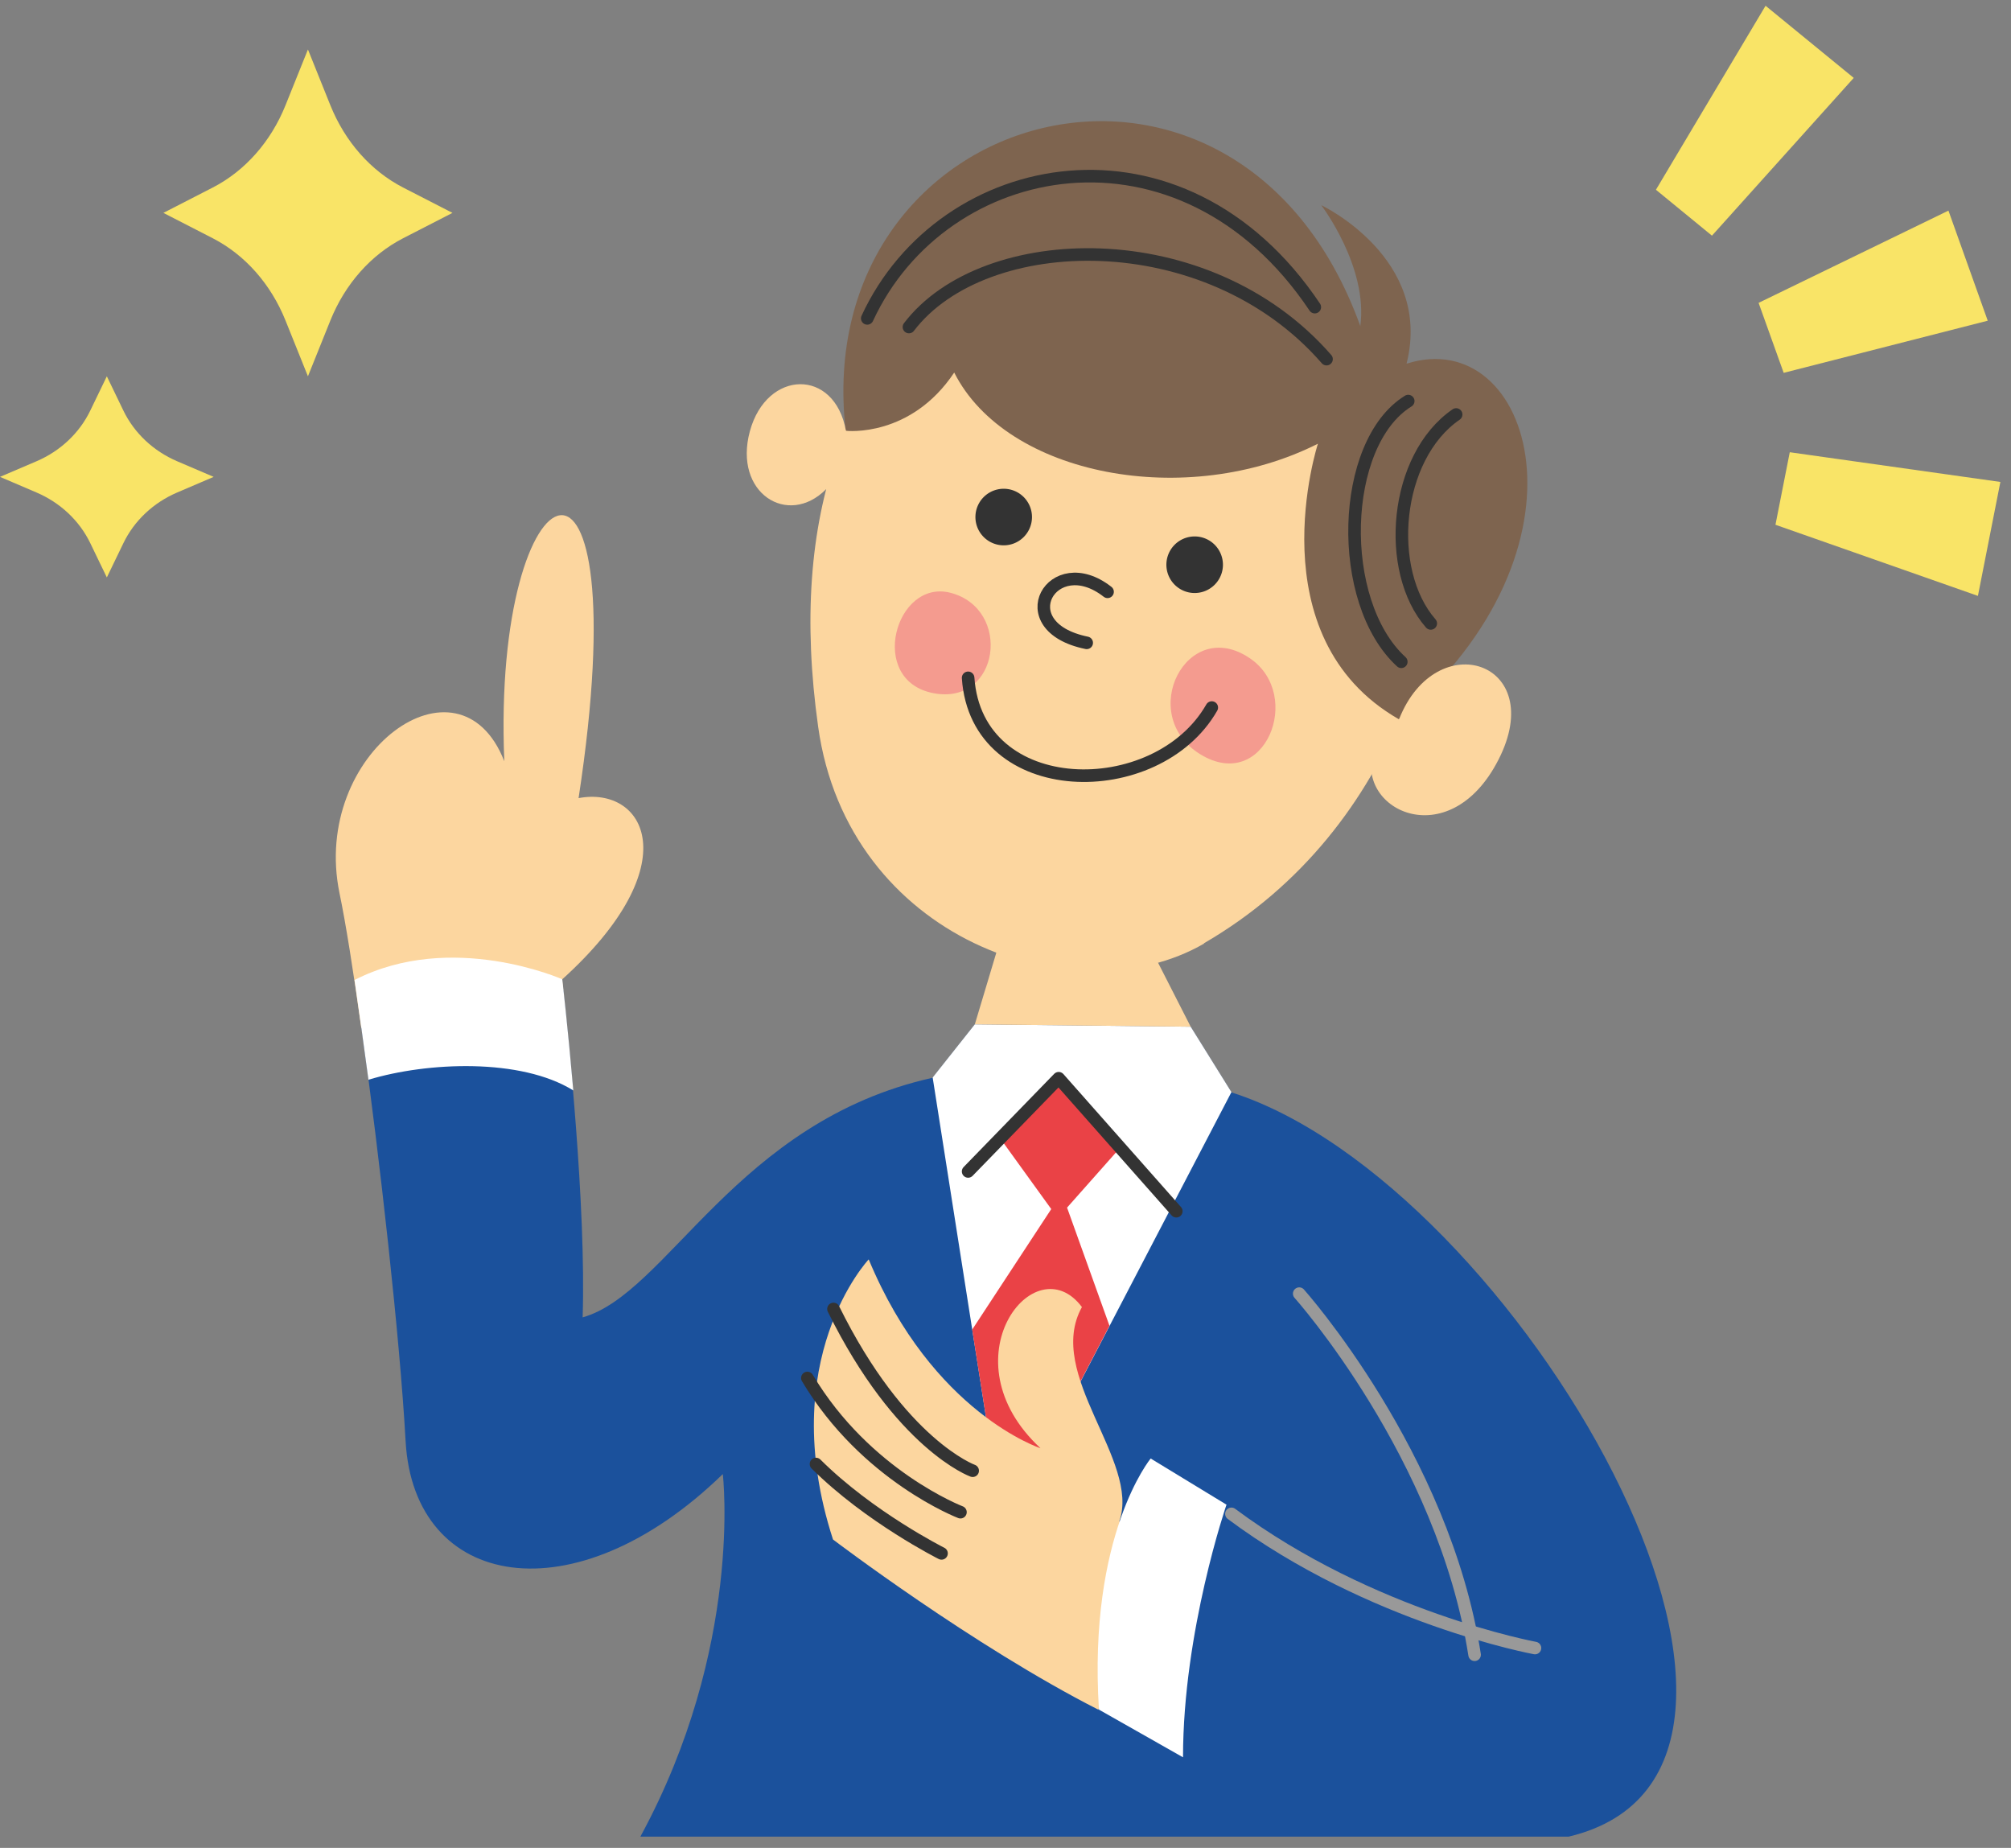 <svg xmlns="http://www.w3.org/2000/svg" width="160" height="147" fill="none"><rect width="100%" height="100%" fill="#808080" stroke="none"/><path fill="#1B519C" d="M44.813 78.758c.38 3.508 1.83 17.232 1.543 26.038 6.748-1.887 12.219-15.592 27.85-19.061l3.354-4.232 17.175.19 3.24 5.205c22.626 7.205 49.427 53.83 26.839 59.205H50.95c8.197-15.078 6.558-28.84 6.558-28.84-11.8 11.475-24.59 9.187-25.238-2.631-.458-8.234-2.04-22.397-3.507-32.862 1.696-.572 3.64-1.048 5.832-1.087 4.004-.076 7.358-.762 10.237-1.906l-.02-.019Z"/><path fill="#FCD69F" d="M40.123 60.535c-.991-23.922 10.827-29.183 5.91 2.955 5.241-.991 8.844 5.242-1.316 14.43 0 0 .038.305.095.857-2.878 1.163-6.233 1.85-10.236 1.907-2.192.038-4.136.514-5.833 1.086-.629-4.517-1.239-8.368-1.734-10.732-2.288-11.15 9.511-19.671 13.114-10.483v-.02Z"/><path fill="#fff" d="m97.975 86.879-3.24-5.204-17.175-.19-3.355 4.23 5.642 35.932 18.128-34.768Z"/><path fill="#EA4246" d="m88.272 105.464-3.374-9.398 4.175-4.708-4.842-5.585-4.651 4.785 4.06 5.623-6.29 9.588 2.497 15.878 8.425-16.183Z"/><path fill="#FCD69F" d="M87.415 136.019c-10.007-5.089-21.139-13.552-21.139-13.552-4.65-14.335 2.84-22.283 2.84-22.283 5.09 12.237 13.667 15.02 13.667 15.02-7.624-7.072-.457-16.24 3.298-11.227-2.974 5.356 4.67 12.218 2.974 17.041C91.723 123.839 87.396 136 87.396 136l.02.019Z"/><path fill="#fff" d="M29.316 85.906c-.382-2.859-.763-5.566-1.106-7.948 7.72-3.965 16.526-.057 16.526-.057s.439 3.793.877 8.844c-4.174-2.592-11.608-2.268-16.278-.858l-.02.02ZM97.574 119.722s-3.45 10.045-3.45 20.071L87.434 136c-.877-13.934 4.117-19.976 4.117-19.976l6.042 3.679-.019.019Z"/><path stroke="#999" stroke-linecap="round" stroke-linejoin="round" d="M122.126 131.101s-13.038-2.401-24.151-10.674"/><path stroke="#999" stroke-linecap="round" stroke-linejoin="round" d="M103.369 102.909s11.494 12.867 13.953 28.726"/><path stroke="#333" stroke-linecap="round" stroke-linejoin="round" d="m93.59 96.352-9.358-10.579-7.206 7.415M77.388 116.996s-5.737-2.059-11.075-12.867M76.416 120.294s-7.53-2.878-12.18-10.675M74.91 123.572s-5.737-2.878-9.988-7.11"/><path fill="#FCD69F" d="M95.783 75.041c15.783-9.15 20.3-27.449 18.165-37.704-2.63-12.657-23.731-25.104-36.121-16.164-10.58 7.644-15.097 19.805-12.733 36.636 2.363 16.927 20.434 23.198 30.708 17.251l-.02-.019Z"/><path fill="#F49B8F" d="M99.461 52.377c4.289 2.935 1.163 10.77-3.965 7.624-5.108-3.145-1.067-11.074 3.965-7.624ZM75.616 47.154c-4.384-1.124-6.633 6.977-1.353 7.987 5.28 1.01 6.29-6.71 1.353-7.987Z"/><path fill="#7E644F" d="M105.142 16.331s8.882 4.213 6.767 12.6c10.007-3.183 15.592 14.697-.61 28.287-11.437-6.557-6.443-21.92-6.443-21.92-10.427 5.26-24.78 2.573-28.936-5.662-3.45 5.166-8.501 4.652-8.635 4.632-2.973-26.038 31.166-35.416 40.945-8.33.629-4.708-3.088-9.587-3.088-9.587v-.02Z"/><path stroke="#333" stroke-linecap="round" stroke-linejoin="round" d="M112.042 31.905c-5.432 3.355-5.756 15.973-.552 20.739"/><path stroke="#333" stroke-linecap="round" stroke-linejoin="round" d="M115.855 32.972c-4.918 3.374-5.7 12.41-2.021 16.622M104.608 24.433c-10.58-15.802-29.603-12.104-35.607.895"/><path stroke="#333" stroke-linecap="round" stroke-linejoin="round" d="M105.542 28.569c-9.493-10.903-27.258-10.389-33.225-2.554M96.412 56.285c-4.365 7.643-18.719 7.51-19.386-2.364"/><path fill="#FCD69F" d="m94.734 81.675-2.974-5.833-11.97-1.792-2.23 7.434 17.174.19ZM111.318 57.2c2.974-7.492 11.875-4.556 7.911 3.221-3.965 7.777-11.685 3.908-9.874-.915l1.944-2.287.019-.02ZM67.305 34.269c-.896-5.014-6.31-4.88-7.644.038-1.334 4.918 3.03 7.662 6.062 4.613 4.25-.172 1.582-4.67 1.582-4.67v.019Z"/><path stroke="#333" stroke-linecap="round" stroke-linejoin="round" d="M88.12 47.078c-4.384-3.431-7.987 2.764-1.659 4.06"/><path fill="#333" d="M94.983 47.173a2.25 2.25 0 1 0 0-4.498 2.25 2.25 0 0 0 0 4.498ZM79.79 43.38a2.25 2.25 0 1 0 0-4.498 2.25 2.25 0 0 0 0 4.498Z"/><path fill="#F9E467" d="m155.023 16.755-15.105 7.338 1.996 5.567 16.235-4.148-3.126-8.757ZM140.472.458l-8.722 14.637 4.458 3.652 11.28-12.55-7.016-5.739ZM157.368 47.403l-16.108-5.658 1.138-5.77 16.757 2.364-1.787 9.064ZM32.072 18.953 36 16.935l-3.928-2.017c-2.564-1.32-4.62-3.644-5.787-6.543L24.5 3.935l-1.785 4.44c-1.166 2.9-3.223 5.224-5.787 6.543L13 16.935l3.928 2.018c2.564 1.319 4.62 3.643 5.787 6.542l1.785 4.44 1.785-4.44c1.166-2.899 3.223-5.223 5.787-6.542ZM14.097 39.177 17 37.935l-2.903-1.241c-1.896-.812-3.415-2.242-4.278-4.027L8.5 29.935l-1.32 2.732c-.862 1.785-2.381 3.215-4.277 4.027L0 37.935l2.903 1.242c1.896.811 3.415 2.242 4.278 4.026L8.5 45.935l1.32-2.732c.862-1.784 2.381-3.215 4.277-4.026Z"/></svg>
